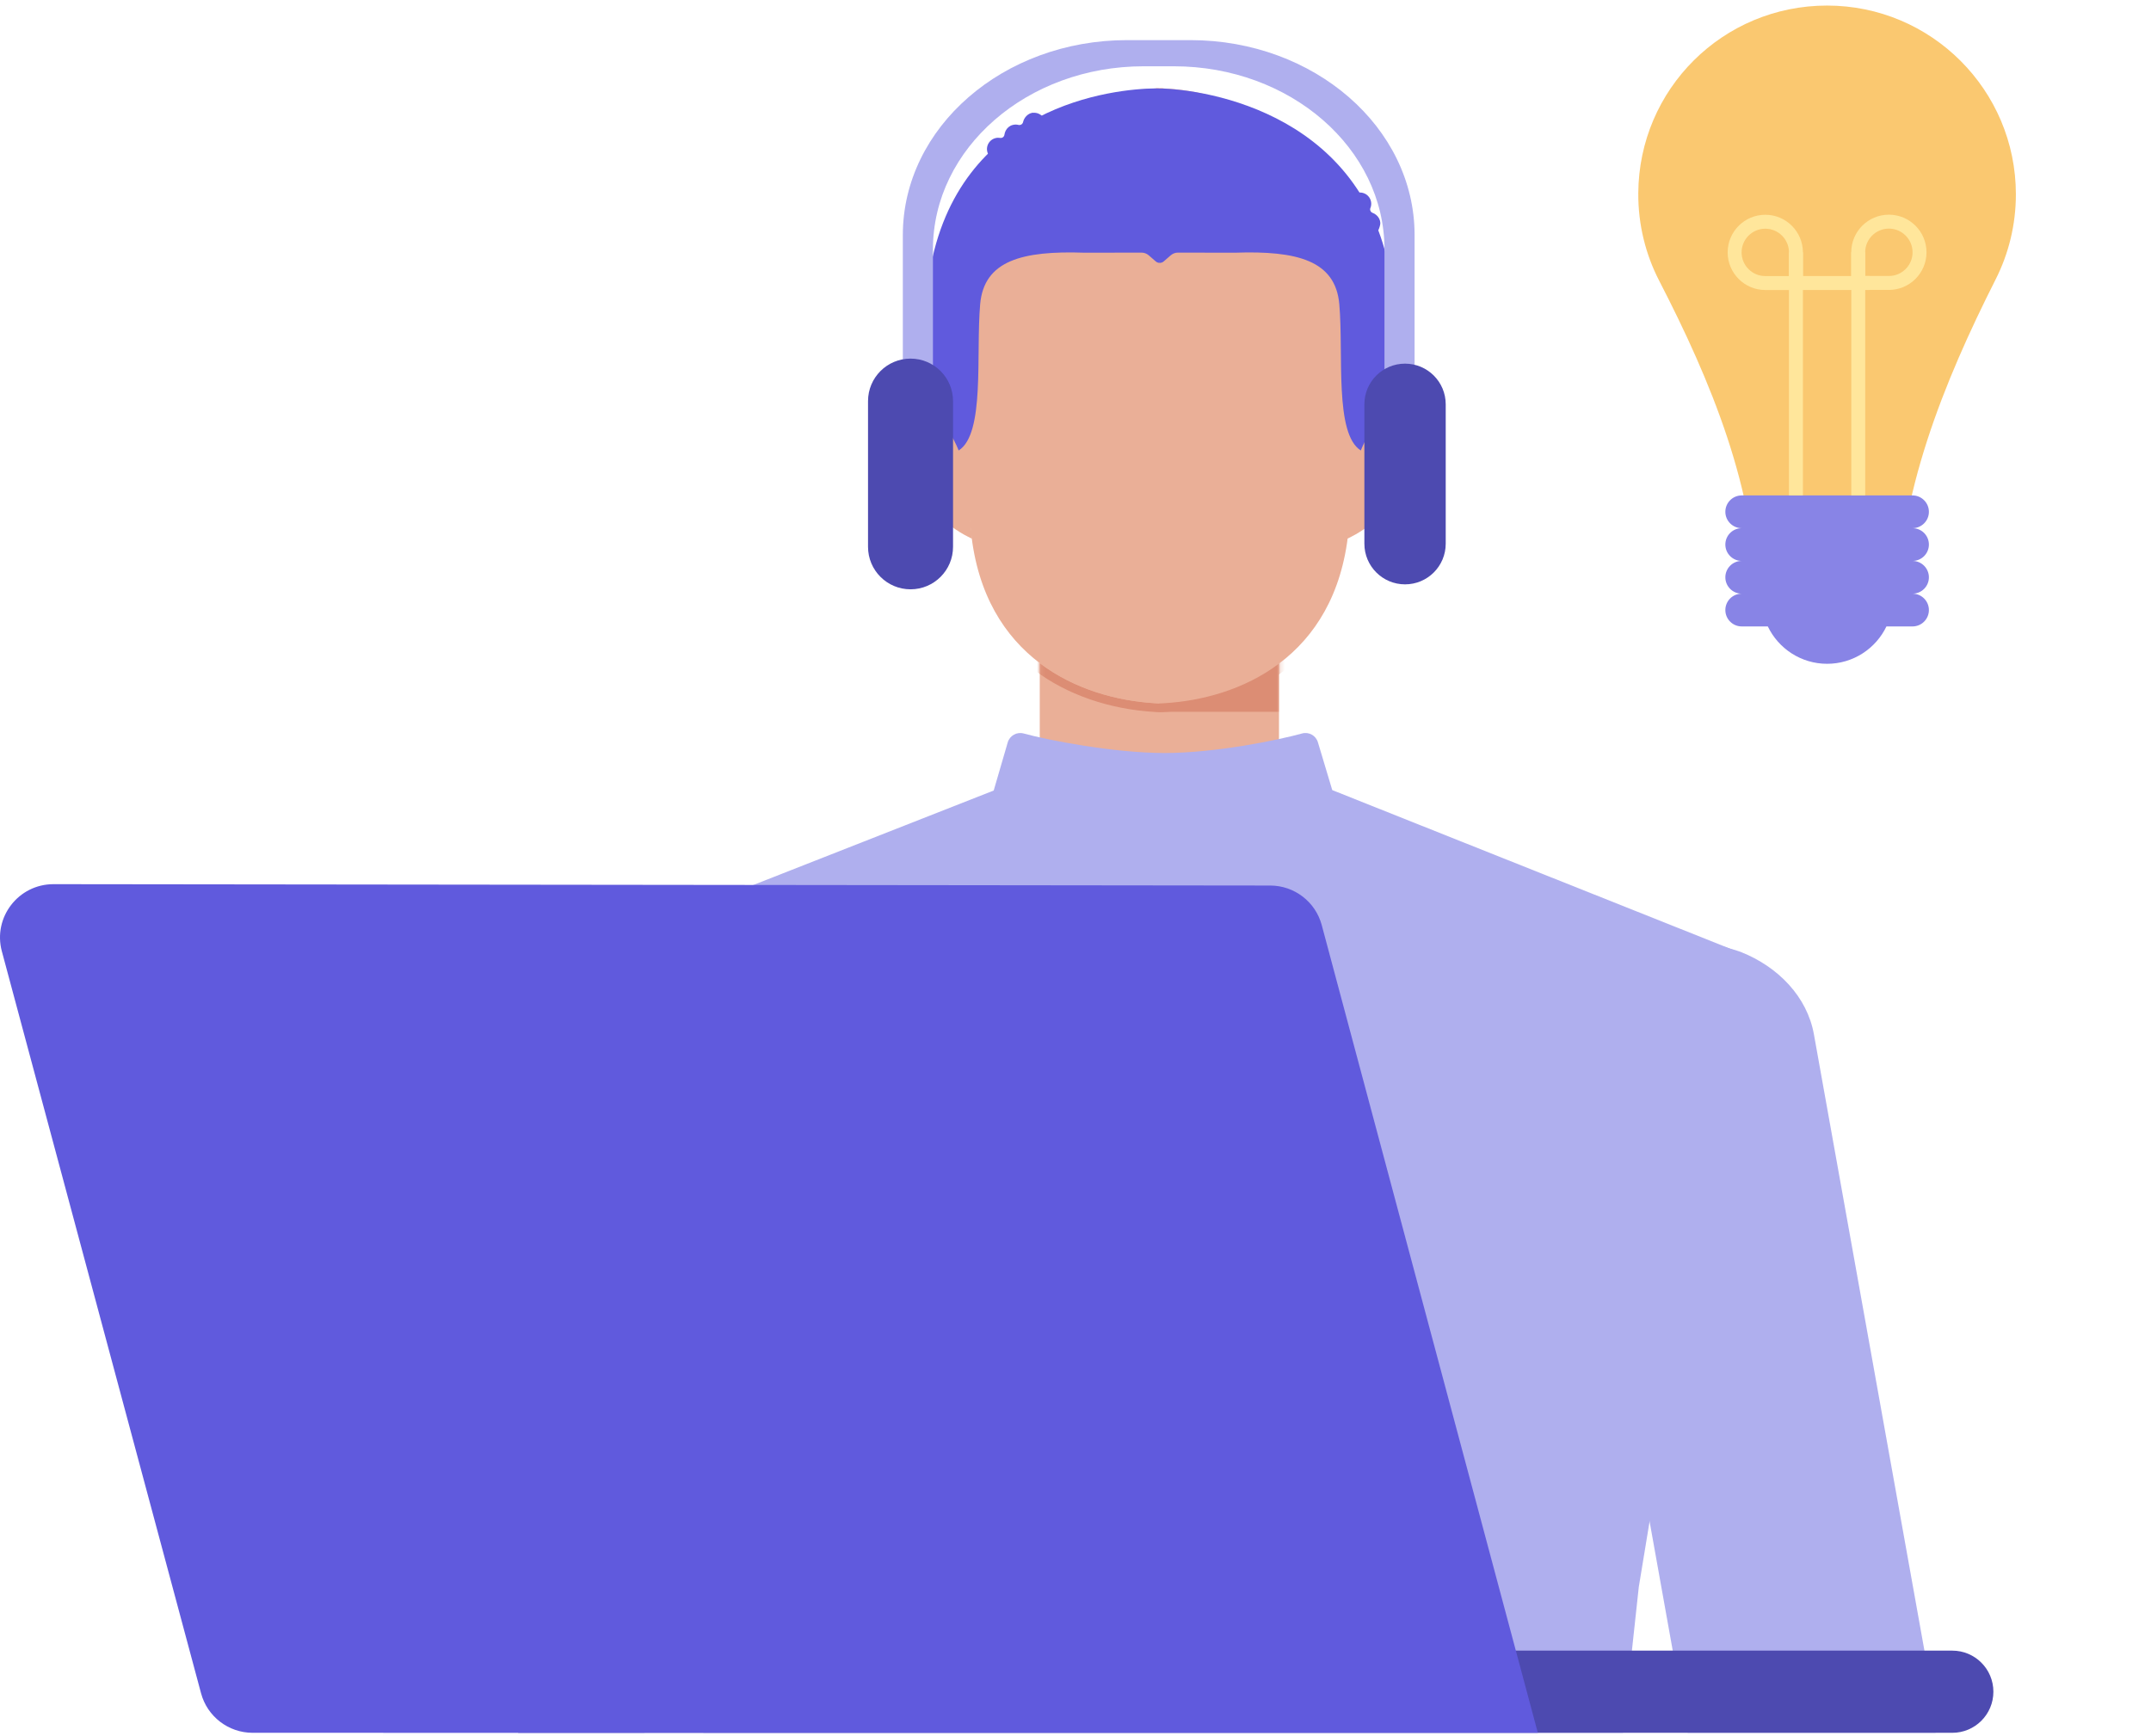 <svg width="503" height="406" viewBox="0 0 503 406" fill="none" xmlns="http://www.w3.org/2000/svg">
<path d="M271.113 121.242C255.663 121.242 243.143 129.522 243.143 139.732V172.452C243.143 182.662 255.663 190.942 271.113 190.942C286.563 190.942 299.083 182.662 299.083 172.452V139.732C299.083 129.522 286.563 121.242 271.113 121.242Z" fill="#EAAF97"/>
<mask id="mask0_159_9443" style="mask-type:luminance" maskUnits="userSpaceOnUse" x="243" y="119" width="57" height="104">
<path d="M271.173 119.223C255.703 119.223 243.173 131.523 243.173 146.703V195.483C243.173 210.663 255.713 222.963 271.173 222.963C286.633 222.963 299.173 210.663 299.173 195.483V146.703C299.173 131.523 286.633 119.223 271.173 119.223Z" fill="white"/>
</mask>
<g mask="url(#mask0_159_9443)">
<path d="M299.083 111.519C299.083 96.339 286.543 84.039 271.083 84.039V166.479H299.083V111.519Z" fill="#DC8D74"/>
<path d="M271.963 20.611V20.681C298.943 21.821 318.703 43.041 318.703 69.831C318.703 72.901 318.913 88.061 318.703 92.521C318.483 97.131 315.303 124.371 315.303 124.371C312.253 153.941 289.743 163.441 272.203 164.471C272.203 164.471 271.643 164.521 271.283 164.521C271.243 164.521 271.203 164.521 271.173 164.521C271.143 164.521 271.103 164.521 271.063 164.521C270.703 164.521 270.143 164.471 270.143 164.471C252.603 163.451 230.093 153.941 227.043 124.371C227.043 124.371 223.863 97.121 223.643 92.521C223.433 88.061 223.643 72.901 223.643 69.831C223.643 43.051 243.403 21.831 270.383 20.681V20.611C270.383 20.611 270.833 20.631 271.163 20.641C271.493 20.631 271.943 20.611 271.943 20.611M271.943 18.561C271.943 18.561 271.883 18.561 271.863 18.561L271.163 18.591L270.463 18.561C270.463 18.561 270.403 18.561 270.383 18.561C270.163 18.561 269.953 18.591 269.743 18.661C242.253 20.101 221.593 42.011 221.593 69.831C221.593 70.581 221.583 72.061 221.563 73.921C221.513 79.631 221.433 89.201 221.593 92.621C221.813 97.241 224.873 123.501 225.003 124.611C226.443 138.541 232.133 149.361 241.923 156.761C249.413 162.431 259.383 165.891 269.993 166.511C270.143 166.521 270.663 166.571 271.063 166.571C271.103 166.571 271.133 166.571 271.173 166.571C271.213 166.571 271.243 166.571 271.283 166.571C271.683 166.571 272.203 166.531 272.353 166.511C282.963 165.891 292.933 162.421 300.423 156.761C310.213 149.361 315.903 138.531 317.343 124.581C317.473 123.491 320.523 97.241 320.753 92.611C320.913 89.181 320.833 79.621 320.783 73.911C320.763 72.051 320.753 70.571 320.753 69.821C320.753 42.001 300.093 20.091 272.603 18.651C272.403 18.581 272.183 18.551 271.963 18.551L271.943 18.561Z" fill="#DC8D74"/>
</g>
<path d="M318.703 69.829C318.703 43.049 298.943 21.829 271.963 20.679V20.609C271.963 20.609 271.513 20.629 271.183 20.639C270.853 20.629 270.403 20.609 270.403 20.609V20.679C243.423 21.819 223.663 43.039 223.663 69.829C223.663 72.899 223.453 88.059 223.663 92.519C223.883 97.129 227.063 124.369 227.063 124.369C230.113 153.939 252.623 163.439 270.163 164.469C270.163 164.469 270.843 164.529 271.193 164.519C271.533 164.529 272.223 164.469 272.223 164.469C289.763 163.449 312.273 153.939 315.323 124.369C315.323 124.369 318.503 97.119 318.723 92.519C318.933 88.059 318.723 72.899 318.723 69.829H318.703Z" fill="#EAAF97"/>
<path d="M227.323 126.003C227.323 126.003 215.443 120.973 212.593 109.193C210.533 100.683 214.873 93.973 224.143 93.973L227.333 126.003H227.323ZM315.023 126.003C315.023 126.003 326.903 120.973 329.753 109.193C331.813 100.683 327.473 93.973 318.203 93.973L315.013 126.003H315.023Z" fill="#EAAF97"/>
<path d="M325.033 63.823C318.033 25.003 279.303 20.603 270.283 20.673C260.543 20.753 223.913 24.493 217.363 63.823C215.713 73.743 216.573 96.853 216.573 96.853C221.293 97.493 224.173 105.363 224.173 105.363C230.373 101.463 228.183 83.013 229.203 71.183C230.083 60.933 239.043 58.603 253.603 59.103L266.933 59.083C267.553 59.083 268.143 59.303 268.613 59.703L270.283 61.153C270.543 61.373 270.863 61.483 271.183 61.483L271.203 60.903V61.483C271.533 61.483 271.853 61.373 272.113 61.153L273.783 59.703C274.253 59.303 274.843 59.073 275.463 59.083L288.793 59.103C303.353 58.603 312.313 60.933 313.193 71.183C314.213 83.013 312.023 101.463 318.223 105.363C318.223 105.363 321.103 97.493 325.823 96.853C325.823 96.853 326.823 73.723 325.033 63.823Z" fill="#605ADD"/>
<path d="M241.623 26.352C240.723 26.422 239.943 27.022 239.513 27.822C239.383 28.062 239.303 28.292 239.253 28.512C239.143 29.032 238.663 29.342 238.143 29.212C237.723 29.102 237.263 29.102 236.793 29.232C236.103 29.412 235.513 29.912 235.183 30.552C235.013 30.882 234.923 31.192 234.883 31.492C234.823 31.992 234.373 32.342 233.873 32.252C233.513 32.192 233.133 32.202 232.743 32.312C231.763 32.572 231.003 33.412 230.833 34.412C230.543 36.212 232.053 37.722 233.813 37.472C234.723 37.342 235.513 36.692 235.863 35.842C236.173 35.102 236.103 34.432 235.863 33.852C236.403 34.282 237.103 34.512 237.863 34.412C238.703 34.292 239.403 33.712 239.813 32.972C240.253 32.162 240.183 31.462 239.943 30.852C240.583 31.502 241.553 31.832 242.583 31.542C243.513 31.272 244.243 30.472 244.413 29.522C244.743 27.752 243.323 26.242 241.613 26.382L241.623 26.352Z" fill="#605ADD"/>
<path d="M322.303 53.871C322.493 53.481 322.803 52.631 322.783 52.141C322.753 51.431 322.393 50.751 321.843 50.291C321.563 50.051 321.273 49.891 320.993 49.791C320.523 49.621 320.273 49.111 320.463 48.641C320.603 48.311 320.673 47.931 320.653 47.531C320.613 46.521 319.953 45.591 319.013 45.221C317.313 44.551 315.523 45.701 315.383 47.471C315.313 48.391 315.773 49.291 316.533 49.821C317.193 50.281 317.863 50.361 318.483 50.241C317.943 50.671 317.573 51.311 317.513 52.071C317.443 52.921 317.863 53.731 318.503 54.281C319.193 54.881 319.893 54.971 320.543 54.871L322.303 53.861V53.871Z" fill="#605ADD"/>
<mask id="mask1_159_9443" style="mask-type:luminance" maskUnits="userSpaceOnUse" x="42" y="0" width="462" height="406">
<path d="M503.003 0H42.443V405.05H503.003V0Z" fill="white"/>
</mask>
<g mask="url(#mask1_159_9443)">
<path d="M161.313 371.191L164.593 406.291C167.443 429.881 169.403 470.391 163.933 493.521L151.673 567.081H393.013L381.413 493.521C378.163 469.981 376.573 429.881 379.423 406.291L383.223 371.161L407.613 223.091L311.543 184.791L308.193 173.631C307.733 172.031 306.073 171.101 304.463 171.551C298.993 173.061 284.553 176.091 272.353 176.121C260.153 176.091 244.853 173.061 239.383 171.551C237.783 171.111 236.123 172.041 235.653 173.631L232.373 184.891L138.273 221.871L161.313 371.181V371.191Z" fill="#AFAFEE"/>
<path d="M148.683 414.61C149.043 413.64 149.333 412.64 149.563 411.63C149.653 411.33 149.693 411.18 149.693 411.18C149.773 410.78 149.833 410.39 149.883 409.99L158.973 359.27C158.973 359.27 201.473 256.72 189.993 236.48C175.423 210.8 137.743 221.7 137.743 221.7C128.023 225.16 120.543 232.72 118.863 242.11L89.773 404.33C89.683 404.84 89.613 405.34 89.563 405.85C89.563 405.85 85.833 432.73 110.303 435.89C144.693 440.33 148.683 414.62 148.683 414.62V414.61Z" fill="#AFAFEE"/>
<path d="M452.183 398.121L424.173 241.901C422.613 233.201 415.893 226.131 407.063 222.641C407.063 222.641 368.283 208.491 356.833 237.281C348.503 258.231 385.423 354.031 385.423 354.031L394.303 403.581C394.353 403.961 394.413 404.341 394.483 404.721C394.483 404.721 394.523 404.871 394.613 405.161C394.833 406.141 395.113 407.101 395.453 408.031C395.453 408.031 402.103 433.821 430.723 428.271C457.913 422.991 452.173 398.121 452.173 398.121H452.183Z" fill="#AFAFEE"/>
</g>
<path d="M471.403 45.451C471.403 21.071 451.633 1.301 427.253 1.301C402.903 1.301 383.243 20.841 383.103 45.191C383.063 52.571 384.833 59.541 387.993 65.661C400.043 89.011 410.753 114.781 410.753 141.061V143.521H443.753V142.961C443.753 115.951 454.503 89.431 466.683 65.321C469.703 59.351 471.403 52.591 471.403 45.441V45.451Z" fill="#FAC870"/>
<path d="M451.063 127.361C451.063 125.241 449.343 123.531 447.233 123.531C449.353 123.531 451.063 121.811 451.063 119.701C451.063 117.591 449.343 115.871 447.233 115.871H407.293C405.173 115.871 403.463 117.591 403.463 119.701C403.463 121.811 405.183 123.531 407.293 123.531C405.173 123.531 403.463 125.251 403.463 127.361C403.463 129.471 405.183 131.191 407.293 131.191C405.173 131.191 403.463 132.911 403.463 135.021C403.463 137.131 405.183 138.851 407.293 138.851C405.173 138.851 403.463 140.571 403.463 142.681C403.463 144.801 405.183 146.511 407.293 146.511H413.393C415.873 151.681 421.153 155.251 427.263 155.251C433.373 155.251 438.653 151.681 441.133 146.511H447.233C449.353 146.511 451.063 144.791 451.063 142.681C451.063 140.561 449.343 138.851 447.233 138.851C449.353 138.851 451.063 137.131 451.063 135.021C451.063 132.911 449.343 131.191 447.233 131.191C449.353 131.191 451.063 129.471 451.063 127.361Z" fill="#8884E6"/>
<path d="M419.973 115.86V59.02" stroke="#FFE69B" stroke-width="3.26" stroke-miterlimit="10"/>
<path d="M412.803 51.859C416.753 51.859 419.973 55.069 419.973 59.029V66.199H412.803C408.853 66.199 405.633 62.989 405.633 59.029C405.633 55.079 408.843 51.859 412.803 51.859Z" stroke="#FFE69B" stroke-width="3.26" stroke-miterlimit="10"/>
<path d="M434.543 115.86V59.02" stroke="#FFE69B" stroke-width="3.26" stroke-miterlimit="10"/>
<path d="M441.703 66.18H434.533V59.01C434.533 55.06 437.743 51.84 441.703 51.84C445.653 51.84 448.873 55.05 448.873 59.01C448.873 62.96 445.663 66.18 441.703 66.18Z" stroke="#FFE69B" stroke-width="3.26" stroke-miterlimit="10"/>
<path d="M437.203 66.191H419.893" stroke="#FFE69B" stroke-width="3.26" stroke-miterlimit="10"/>
<path d="M278.363 9.383H263.553C234.603 9.383 211.123 29.793 211.123 54.973V86.213C211.123 98.403 204.513 86.893 213.473 95.073C208.793 88.523 218.163 103.383 218.163 95.093V58.323C218.163 34.673 240.213 15.503 267.413 15.503H274.503C301.703 15.503 323.753 34.673 323.753 58.323V95.093C323.753 103.373 333.133 96.683 328.443 103.233C337.403 95.053 330.793 98.393 330.793 86.213V54.973C330.793 29.793 307.323 9.383 278.363 9.383Z" fill="#AFAFEE"/>
<path d="M338.073 94.561C338.073 89.309 333.816 85.051 328.563 85.051C323.311 85.051 319.053 89.309 319.053 94.561V127.161C319.053 132.413 323.311 136.671 328.563 136.671C333.816 136.671 338.073 132.413 338.073 127.161V94.561Z" fill="#4D4AB0"/>
<path d="M222.863 93.811C222.863 88.321 218.413 83.871 212.923 83.871C207.434 83.871 202.983 88.321 202.983 93.811V127.891C202.983 133.381 207.434 137.831 212.923 137.831C218.413 137.831 222.863 133.381 222.863 127.891V93.811Z" fill="#4D4AB0"/>
<path d="M456.533 405.275H121.183L116.033 386.055H456.533C461.843 386.055 466.143 390.355 466.143 395.665C466.143 400.975 461.843 405.275 456.533 405.275Z" fill="#4D4AB0"/>
<path d="M0.433 222.493L47.013 396.023C48.473 401.473 53.423 405.273 59.073 405.273H359.613L309.083 216.363C307.623 210.913 302.683 207.123 297.043 207.113L12.503 206.793C4.293 206.793 -1.697 214.573 0.433 222.503V222.493Z" fill="#605ADD"/>
</svg>
